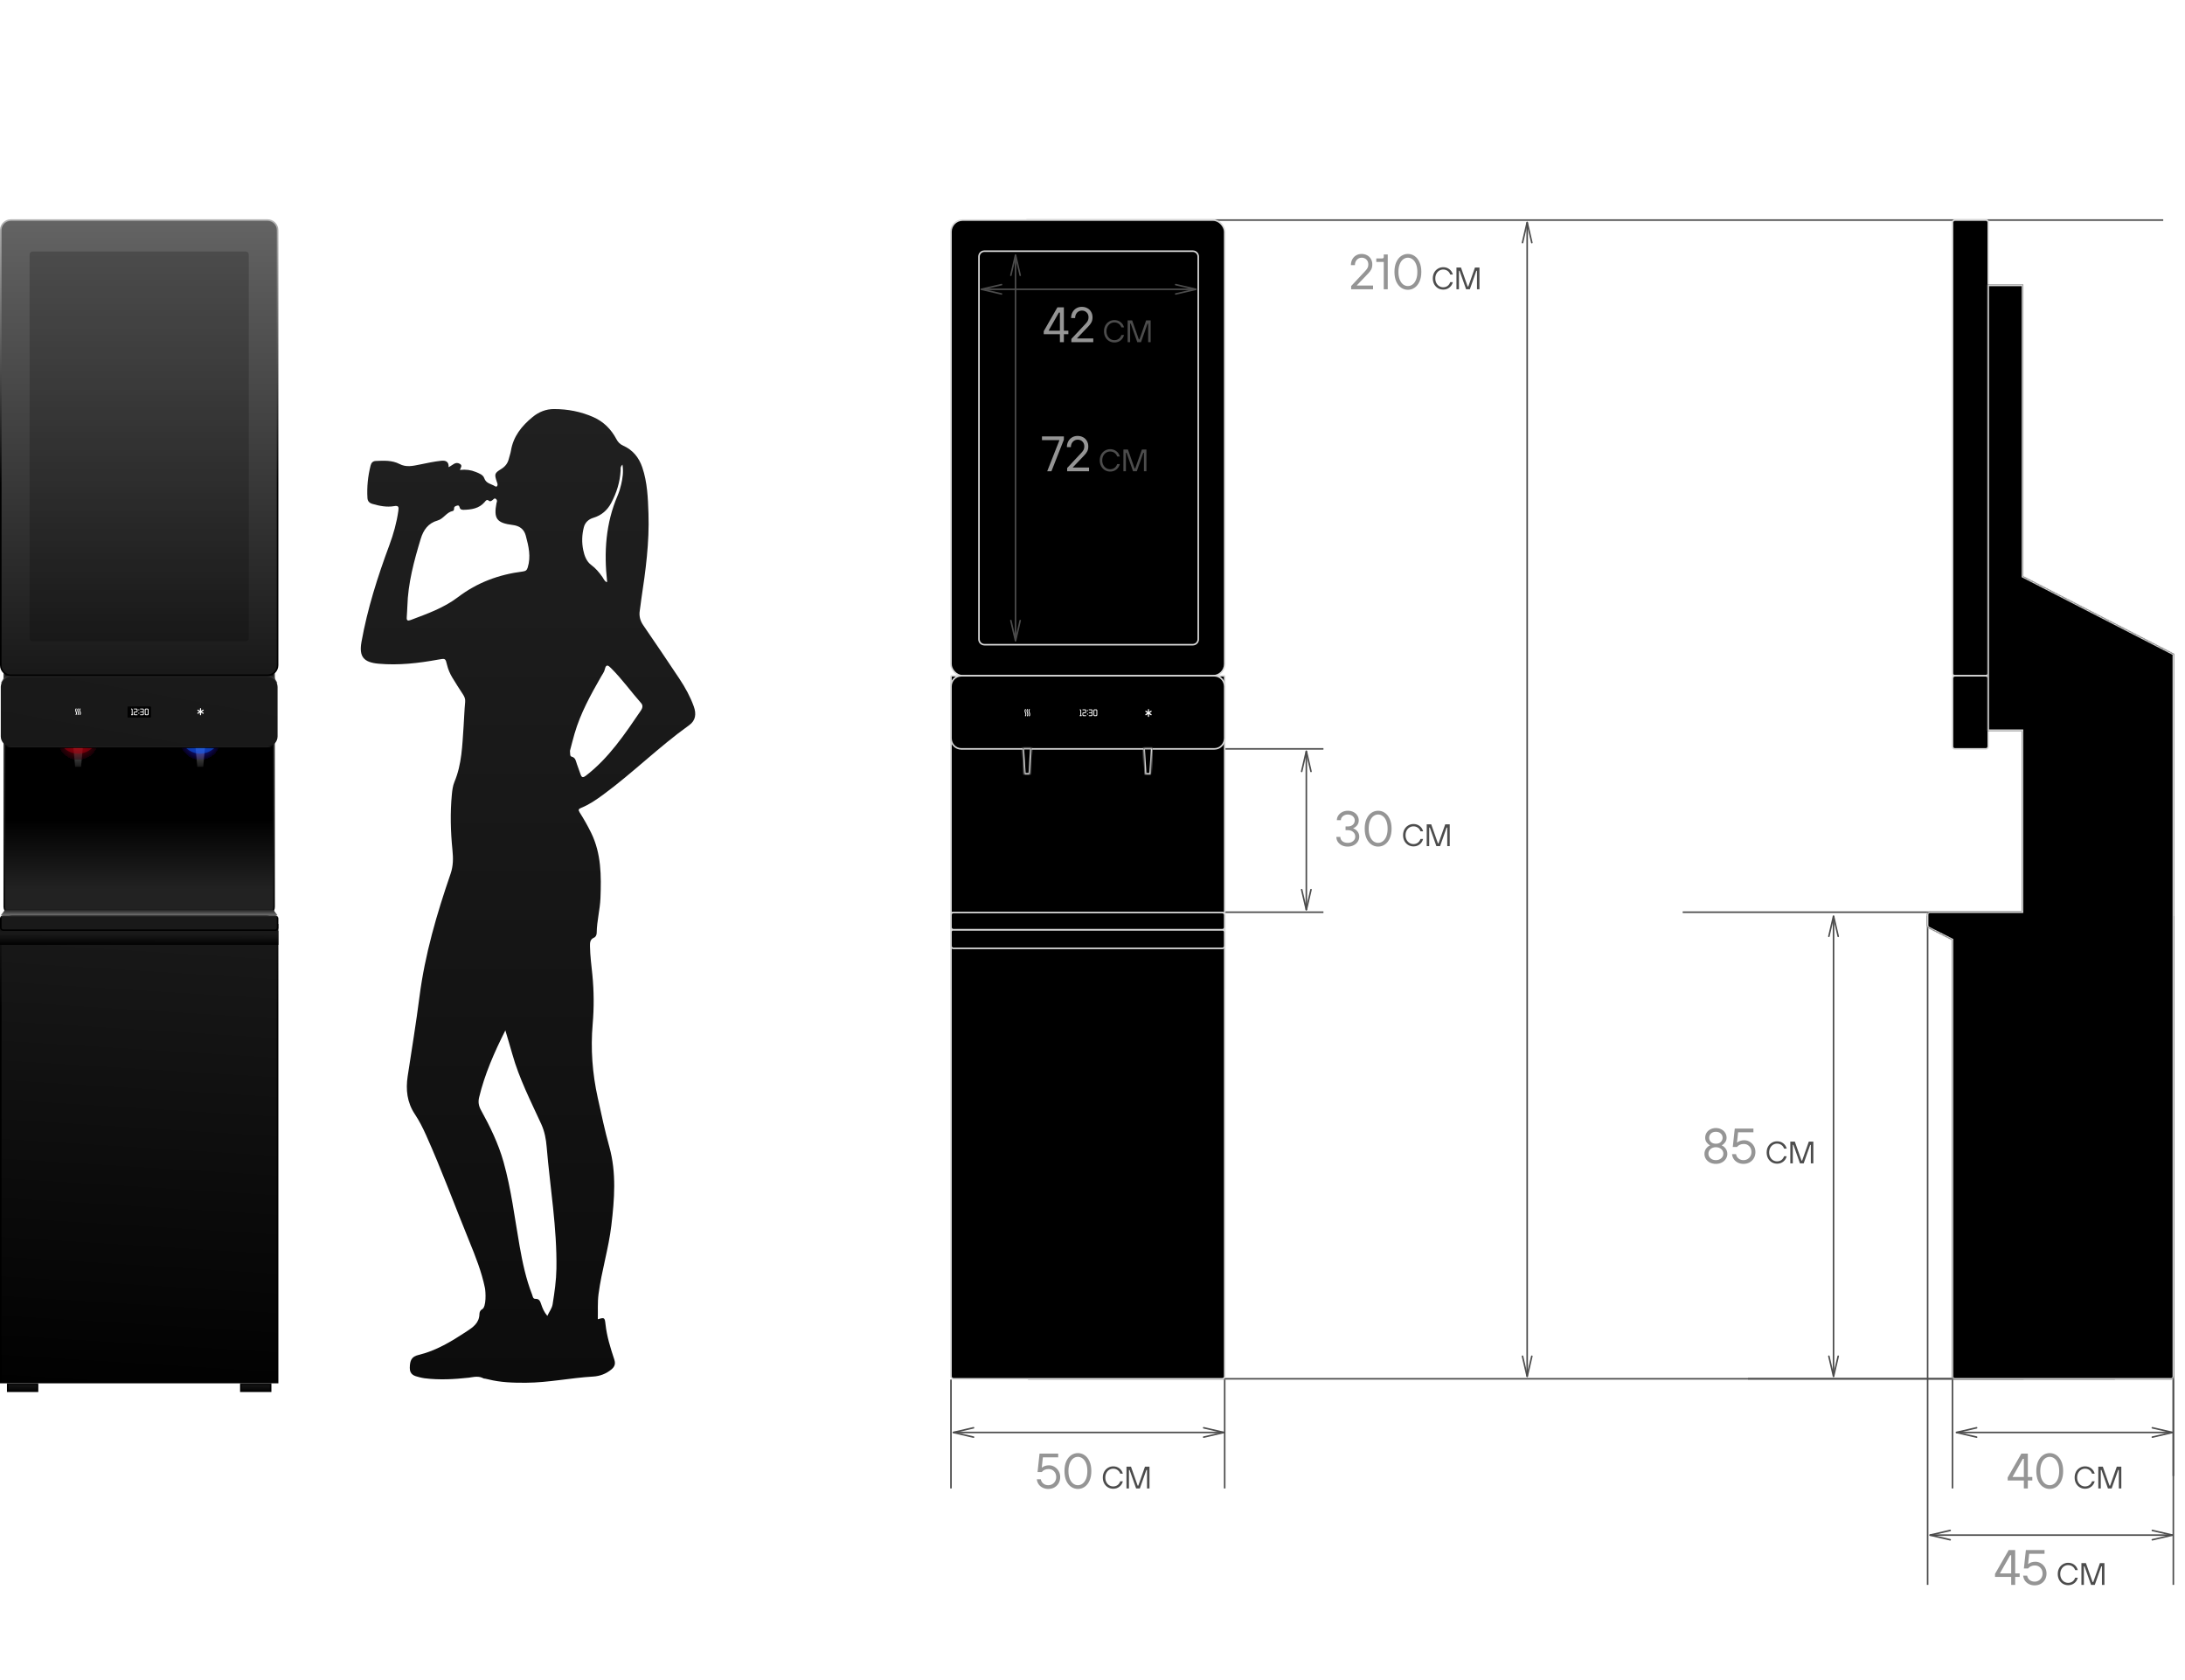 <svg width="1405" height="1080" viewBox="0 0 1405 1080" fill="none" xmlns="http://www.w3.org/2000/svg">
<line x1="660" y1="141.5" x2="1391" y2="141.5" stroke="#4C4C4C"/>
<line x1="661.056" y1="886.5" x2="1301.21" y2="886.5" stroke="#4C4C4C"/>
<line x1="780" y1="481.5" x2="851" y2="481.5" stroke="#4C4C4C"/>
<line x1="780" y1="586.5" x2="851" y2="586.5" stroke="#4C4C4C"/>
<path d="M837 496L840 483L843 496" stroke="#4C4C4C" stroke-linecap="round" stroke-linejoin="round"/>
<path d="M840 483L840 585" stroke="#4C4C4C"/>
<path d="M843 572L840 585L837 572" stroke="#4C4C4C" stroke-linecap="round" stroke-linejoin="round"/>
<path d="M868.819 186V183.92L877.939 174.16C878.621 173.435 879.112 172.773 879.411 172.176C879.709 171.557 879.859 170.832 879.859 170C879.859 168.72 879.453 167.685 878.643 166.896C877.853 166.085 876.819 165.68 875.539 165.68C874.749 165.68 874.024 165.883 873.363 166.288C872.701 166.693 872.179 167.259 871.795 167.984C871.411 168.709 871.219 169.541 871.219 170.48H868.659C868.659 169.115 868.947 167.888 869.523 166.8C870.12 165.691 870.941 164.827 871.987 164.208C873.032 163.589 874.216 163.28 875.539 163.28C876.861 163.28 878.045 163.568 879.091 164.144C880.136 164.699 880.947 165.488 881.523 166.512C882.12 167.515 882.419 168.677 882.419 170C882.419 171.259 882.195 172.325 881.747 173.2C881.299 174.075 880.616 174.981 879.699 175.92L872.499 183.44V183.6H882.899V186H868.819ZM889.784 186V168.4H884.984V166.16H888.824C889.464 166.16 889.784 165.84 889.784 165.2V163.6H892.344V186H889.784ZM905.302 186.32C903.724 186.32 902.273 185.872 900.95 184.976C899.649 184.08 898.604 182.768 897.814 181.04C897.046 179.291 896.662 177.211 896.662 174.8C896.662 172.389 897.046 170.32 897.814 168.592C898.604 166.843 899.649 165.52 900.95 164.624C902.273 163.728 903.724 163.28 905.302 163.28C906.881 163.28 908.321 163.728 909.622 164.624C910.945 165.52 911.99 166.843 912.758 168.592C913.548 170.32 913.942 172.389 913.942 174.8C913.942 177.211 913.548 179.291 912.758 181.04C911.99 182.768 910.945 184.08 909.622 184.976C908.321 185.872 906.881 186.32 905.302 186.32ZM905.302 183.92C906.39 183.92 907.393 183.579 908.31 182.896C909.249 182.192 909.996 181.157 910.55 179.792C911.105 178.405 911.382 176.741 911.382 174.8C911.382 172.859 911.105 171.205 910.55 169.84C909.996 168.453 909.249 167.419 908.31 166.736C907.393 166.032 906.39 165.68 905.302 165.68C904.214 165.68 903.201 166.032 902.262 166.736C901.345 167.419 900.609 168.453 900.054 169.84C899.5 171.205 899.222 172.859 899.222 174.8C899.222 176.741 899.5 178.405 900.054 179.792C900.609 181.157 901.345 182.192 902.262 182.896C903.201 183.579 904.214 183.92 905.302 183.92Z" fill="#959595"/>
<path d="M928.024 186.2C926.798 186.2 925.671 185.9 924.644 185.3C923.618 184.687 922.804 183.833 922.204 182.74C921.618 181.647 921.324 180.4 921.324 179C921.324 177.6 921.618 176.353 922.204 175.26C922.804 174.167 923.618 173.32 924.644 172.72C925.671 172.107 926.798 171.8 928.024 171.8C929.531 171.8 930.838 172.22 931.944 173.06C933.064 173.9 933.824 175.047 934.224 176.5H932.524C932.178 175.5 931.604 174.72 930.804 174.16C930.004 173.587 929.078 173.3 928.024 173.3C927.091 173.3 926.231 173.54 925.444 174.02C924.671 174.5 924.058 175.173 923.604 176.04C923.151 176.907 922.924 177.893 922.924 179C922.924 180.107 923.151 181.093 923.604 181.96C924.058 182.827 924.671 183.5 925.444 183.98C926.231 184.46 927.091 184.7 928.024 184.7C929.078 184.7 930.004 184.413 930.804 183.84C931.604 183.253 932.178 182.44 932.524 181.4H934.224C933.824 182.893 933.064 184.067 931.944 184.92C930.838 185.773 929.531 186.2 928.024 186.2ZM938.134 186H936.534V172H939.434L943.734 184.2H944.134L948.434 172H951.334V186H949.734V174.1H949.334L945.134 186H942.734L938.534 174.1H938.134V186Z" fill="#4C4C4C"/>
<path d="M866.664 544.32C865.213 544.32 863.922 544.043 862.792 543.488C861.682 542.912 860.818 542.155 860.2 541.216C859.602 540.256 859.304 539.211 859.304 538.08H861.864C861.864 539.168 862.29 540.085 863.144 540.832C864.018 541.557 865.192 541.92 866.664 541.92C868.072 541.92 869.224 541.536 870.12 540.768C871.016 540 871.464 539.051 871.464 537.92C871.464 536.704 871.016 535.712 870.12 534.944C869.245 534.155 868.093 533.76 866.664 533.76H865.224V531.36H866.664C868.05 531.36 869.138 530.987 869.928 530.24C870.738 529.493 871.144 528.555 871.144 527.424C871.144 526.763 870.952 526.144 870.568 525.568C870.205 524.992 869.682 524.533 869 524.192C868.317 523.851 867.538 523.68 866.664 523.68C865.832 523.68 865.074 523.851 864.392 524.192C863.709 524.533 863.165 524.992 862.76 525.568C862.376 526.123 862.184 526.72 862.184 527.36H859.624C859.624 526.293 859.922 525.301 860.52 524.384C861.117 523.445 861.949 522.699 863.016 522.144C864.104 521.568 865.32 521.28 866.664 521.28C868.029 521.28 869.245 521.557 870.312 522.112C871.378 522.645 872.21 523.392 872.808 524.352C873.405 525.291 873.704 526.336 873.704 527.488C873.704 528.725 873.341 529.792 872.616 530.688C871.89 531.563 871.08 532.16 870.184 532.48V532.64C871.165 532.96 872.05 533.589 872.84 534.528C873.629 535.467 874.024 536.597 874.024 537.92C874.024 539.093 873.704 540.171 873.064 541.152C872.445 542.112 871.57 542.88 870.44 543.456C869.33 544.032 868.072 544.32 866.664 544.32ZM886.177 544.32C884.599 544.32 883.148 543.872 881.825 542.976C880.524 542.08 879.479 540.768 878.689 539.04C877.921 537.291 877.537 535.211 877.537 532.8C877.537 530.389 877.921 528.32 878.689 526.592C879.479 524.843 880.524 523.52 881.825 522.624C883.148 521.728 884.599 521.28 886.177 521.28C887.756 521.28 889.196 521.728 890.497 522.624C891.82 523.52 892.865 524.843 893.633 526.592C894.423 528.32 894.817 530.389 894.817 532.8C894.817 535.211 894.423 537.291 893.633 539.04C892.865 540.768 891.82 542.08 890.497 542.976C889.196 543.872 887.756 544.32 886.177 544.32ZM886.177 541.92C887.265 541.92 888.268 541.579 889.185 540.896C890.124 540.192 890.871 539.157 891.425 537.792C891.98 536.405 892.257 534.741 892.257 532.8C892.257 530.859 891.98 529.205 891.425 527.84C890.871 526.453 890.124 525.419 889.185 524.736C888.268 524.032 887.265 523.68 886.177 523.68C885.089 523.68 884.076 524.032 883.137 524.736C882.22 525.419 881.484 526.453 880.929 527.84C880.375 529.205 880.097 530.859 880.097 532.8C880.097 534.741 880.375 536.405 880.929 537.792C881.484 539.157 882.22 540.192 883.137 540.896C884.076 541.579 885.089 541.92 886.177 541.92Z" fill="#959595"/>
<path d="M908.899 544.2C907.673 544.2 906.546 543.9 905.519 543.3C904.493 542.687 903.679 541.833 903.079 540.74C902.493 539.647 902.199 538.4 902.199 537C902.199 535.6 902.493 534.353 903.079 533.26C903.679 532.167 904.493 531.32 905.519 530.72C906.546 530.107 907.673 529.8 908.899 529.8C910.406 529.8 911.713 530.22 912.819 531.06C913.939 531.9 914.699 533.047 915.099 534.5H913.399C913.053 533.5 912.479 532.72 911.679 532.16C910.879 531.587 909.953 531.3 908.899 531.3C907.966 531.3 907.106 531.54 906.319 532.02C905.546 532.5 904.933 533.173 904.479 534.04C904.026 534.907 903.799 535.893 903.799 537C903.799 538.107 904.026 539.093 904.479 539.96C904.933 540.827 905.546 541.5 906.319 541.98C907.106 542.46 907.966 542.7 908.899 542.7C909.953 542.7 910.879 542.413 911.679 541.84C912.479 541.253 913.053 540.44 913.399 539.4H915.099C914.699 540.893 913.939 542.067 912.819 542.92C911.713 543.773 910.406 544.2 908.899 544.2ZM919.009 544H917.409V530H920.309L924.609 542.2H925.009L929.309 530H932.209V544H930.609V532.1H930.209L926.009 544H923.609L919.409 532.1H919.009V544Z" fill="#4C4C4C"/>
<line x1="1082" y1="586.5" x2="1318" y2="586.5" stroke="#4C4C4C"/>
<line x1="1124" y1="886.5" x2="1360" y2="886.5" stroke="#4C4C4C"/>
<path d="M1103.35 748.32C1101.9 748.32 1100.61 748.032 1099.47 747.456C1098.37 746.859 1097.5 746.069 1096.88 745.088C1096.29 744.107 1095.99 743.051 1095.99 741.92C1095.99 740.597 1096.35 739.456 1097.07 738.496C1097.8 737.515 1098.61 736.843 1099.51 736.48V736.32C1098.74 735.957 1098.03 735.349 1097.39 734.496C1096.78 733.643 1096.47 732.651 1096.47 731.52C1096.47 730.368 1096.75 729.312 1097.33 728.352C1097.93 727.392 1098.75 726.645 1099.79 726.112C1100.86 725.557 1102.05 725.28 1103.35 725.28C1104.65 725.28 1105.82 725.557 1106.87 726.112C1107.93 726.645 1108.75 727.392 1109.33 728.352C1109.93 729.312 1110.23 730.368 1110.23 731.52C1110.23 732.651 1109.91 733.643 1109.27 734.496C1108.65 735.349 1107.95 735.957 1107.19 736.32V736.48C1108.08 736.843 1108.89 737.515 1109.62 738.496C1110.34 739.456 1110.71 740.597 1110.71 741.92C1110.71 743.029 1110.4 744.075 1109.78 745.056C1109.18 746.037 1108.32 746.827 1107.19 747.424C1106.08 748.021 1104.8 748.32 1103.35 748.32ZM1103.35 735.36C1104.67 735.36 1105.71 734.997 1106.48 734.272C1107.27 733.525 1107.67 732.608 1107.67 731.52C1107.67 730.432 1107.27 729.525 1106.48 728.8C1105.71 728.053 1104.67 727.68 1103.35 727.68C1102.02 727.68 1100.97 728.053 1100.18 728.8C1099.41 729.525 1099.03 730.432 1099.03 731.52C1099.03 732.608 1099.41 733.525 1100.18 734.272C1100.97 734.997 1102.02 735.36 1103.35 735.36ZM1103.35 745.92C1104.71 745.92 1105.85 745.525 1106.77 744.736C1107.69 743.947 1108.15 742.955 1108.15 741.76C1108.15 740.565 1107.69 739.573 1106.77 738.784C1105.85 737.995 1104.71 737.6 1103.35 737.6C1101.98 737.6 1100.84 737.995 1099.92 738.784C1099.01 739.573 1098.55 740.565 1098.55 741.76C1098.55 742.955 1099.01 743.947 1099.92 744.736C1100.84 745.525 1101.98 745.92 1103.35 745.92ZM1121.09 748.32C1119.86 748.32 1118.7 748.075 1117.64 747.584C1116.57 747.093 1115.68 746.379 1114.98 745.44C1114.3 744.501 1113.88 743.381 1113.73 742.08H1116.29C1116.53 743.275 1117.08 744.213 1117.96 744.896C1118.83 745.579 1119.88 745.92 1121.09 745.92C1122.03 745.92 1122.9 745.696 1123.68 745.248C1124.47 744.779 1125.09 744.149 1125.54 743.36C1125.99 742.571 1126.21 741.685 1126.21 740.704C1126.21 739.168 1125.74 737.92 1124.8 736.96C1123.89 736 1122.7 735.52 1121.25 735.52C1120.36 735.52 1119.52 735.691 1118.76 736.032C1118.01 736.352 1117.4 736.821 1116.93 737.44H1114.21L1115.49 725.6H1127.49V728H1117.64L1116.93 734.56H1117.09C1117.65 734.091 1118.31 733.739 1119.08 733.504C1119.84 733.248 1120.68 733.12 1121.57 733.12C1122.85 733.12 1124.04 733.451 1125.12 734.112C1126.23 734.773 1127.12 735.68 1127.78 736.832C1128.44 737.984 1128.77 739.275 1128.77 740.704C1128.77 742.155 1128.44 743.467 1127.78 744.64C1127.12 745.792 1126.2 746.699 1125.03 747.36C1123.88 748 1122.56 748.32 1121.09 748.32Z" fill="#959595"/>
<path d="M1142.7 748.2C1141.47 748.2 1140.34 747.9 1139.32 747.3C1138.29 746.687 1137.48 745.833 1136.88 744.74C1136.29 743.647 1136 742.4 1136 741C1136 739.6 1136.29 738.353 1136.88 737.26C1137.48 736.167 1138.29 735.32 1139.32 734.72C1140.34 734.107 1141.47 733.8 1142.7 733.8C1144.2 733.8 1145.51 734.22 1146.62 735.06C1147.74 735.9 1148.5 737.047 1148.9 738.5H1147.2C1146.85 737.5 1146.28 736.72 1145.48 736.16C1144.68 735.587 1143.75 735.3 1142.7 735.3C1141.76 735.3 1140.9 735.54 1140.12 736.02C1139.34 736.5 1138.73 737.173 1138.28 738.04C1137.82 738.907 1137.6 739.893 1137.6 741C1137.6 742.107 1137.82 743.093 1138.28 743.96C1138.73 744.827 1139.34 745.5 1140.12 745.98C1140.9 746.46 1141.76 746.7 1142.7 746.7C1143.75 746.7 1144.68 746.413 1145.48 745.84C1146.28 745.253 1146.85 744.44 1147.2 743.4H1148.9C1148.5 744.893 1147.74 746.067 1146.62 746.92C1145.51 747.773 1144.2 748.2 1142.7 748.2ZM1152.81 748H1151.21V734H1154.11L1158.41 746.2H1158.81L1163.11 734H1166.01V748H1164.41V736.1H1164.01L1159.81 748H1157.41L1153.21 736.1H1152.81V748Z" fill="#4C4C4C"/>
<path d="M674.046 957.32C672.809 957.32 671.657 957.075 670.59 956.584C669.523 956.093 668.638 955.379 667.934 954.44C667.251 953.501 666.835 952.381 666.686 951.08H669.246C669.481 952.275 670.035 953.213 670.91 953.896C671.785 954.579 672.83 954.92 674.046 954.92C674.985 954.92 675.849 954.696 676.638 954.248C677.427 953.779 678.046 953.149 678.494 952.36C678.942 951.571 679.166 950.685 679.166 949.704C679.166 948.168 678.697 946.92 677.758 945.96C676.841 945 675.657 944.52 674.206 944.52C673.31 944.52 672.478 944.691 671.71 945.032C670.963 945.352 670.355 945.821 669.886 946.44H667.166L668.446 934.6H680.446V937H670.59L669.886 943.56H670.046C670.601 943.091 671.262 942.739 672.03 942.504C672.798 942.248 673.63 942.12 674.526 942.12C675.806 942.12 676.99 942.451 678.078 943.112C679.187 943.773 680.073 944.68 680.734 945.832C681.395 946.984 681.726 948.275 681.726 949.704C681.726 951.155 681.395 952.467 680.734 953.64C680.073 954.792 679.155 955.699 677.982 956.36C676.83 957 675.518 957.32 674.046 957.32ZM693.115 957.32C691.536 957.32 690.086 956.872 688.763 955.976C687.462 955.08 686.416 953.768 685.627 952.04C684.859 950.291 684.475 948.211 684.475 945.8C684.475 943.389 684.859 941.32 685.627 939.592C686.416 937.843 687.462 936.52 688.763 935.624C690.086 934.728 691.536 934.28 693.115 934.28C694.694 934.28 696.134 934.728 697.435 935.624C698.758 936.52 699.803 937.843 700.571 939.592C701.36 941.32 701.755 943.389 701.755 945.8C701.755 948.211 701.36 950.291 700.571 952.04C699.803 953.768 698.758 955.08 697.435 955.976C696.134 956.872 694.694 957.32 693.115 957.32ZM693.115 954.92C694.203 954.92 695.206 954.579 696.123 953.896C697.062 953.192 697.808 952.157 698.363 950.792C698.918 949.405 699.195 947.741 699.195 945.8C699.195 943.859 698.918 942.205 698.363 940.84C697.808 939.453 697.062 938.419 696.123 937.736C695.206 937.032 694.203 936.68 693.115 936.68C692.027 936.68 691.014 937.032 690.075 937.736C689.158 938.419 688.422 939.453 687.867 940.84C687.312 942.205 687.035 943.859 687.035 945.8C687.035 947.741 687.312 949.405 687.867 950.792C688.422 952.157 689.158 953.192 690.075 953.896C691.014 954.579 692.027 954.92 693.115 954.92Z" fill="#959595"/>
<path d="M715.837 957.2C714.61 957.2 713.483 956.9 712.457 956.3C711.43 955.687 710.617 954.833 710.017 953.74C709.43 952.647 709.137 951.4 709.137 950C709.137 948.6 709.43 947.353 710.017 946.26C710.617 945.167 711.43 944.32 712.457 943.72C713.483 943.107 714.61 942.8 715.837 942.8C717.343 942.8 718.65 943.22 719.757 944.06C720.877 944.9 721.637 946.047 722.037 947.5H720.337C719.99 946.5 719.417 945.72 718.617 945.16C717.817 944.587 716.89 944.3 715.837 944.3C714.903 944.3 714.043 944.54 713.257 945.02C712.483 945.5 711.87 946.173 711.417 947.04C710.963 947.907 710.737 948.893 710.737 950C710.737 951.107 710.963 952.093 711.417 952.96C711.87 953.827 712.483 954.5 713.257 954.98C714.043 955.46 714.903 955.7 715.837 955.7C716.89 955.7 717.817 955.413 718.617 954.84C719.417 954.253 719.99 953.44 720.337 952.4H722.037C721.637 953.893 720.877 955.067 719.757 955.92C718.65 956.773 717.343 957.2 715.837 957.2ZM725.946 957H724.346V943H727.246L731.546 955.2H731.946L736.246 943H739.146V957H737.546V945.1H737.146L732.946 957H730.546L726.346 945.1H725.946V957Z" fill="#4C4C4C"/>
<path d="M1303.94 957H1301.38V951.88H1290.98V949.96L1299.78 934.6H1303.94V949.64H1306.82V951.88H1303.94V957ZM1294.18 949.48V949.64H1301.38V937.96H1300.74L1294.18 949.48ZM1318.02 957.32C1316.44 957.32 1314.99 956.872 1313.67 955.976C1312.37 955.08 1311.32 953.768 1310.53 952.04C1309.77 950.291 1309.38 948.211 1309.38 945.8C1309.38 943.389 1309.77 941.32 1310.53 939.592C1311.32 937.843 1312.37 936.52 1313.67 935.624C1314.99 934.728 1316.44 934.28 1318.02 934.28C1319.6 934.28 1321.04 934.728 1322.34 935.624C1323.66 936.52 1324.71 937.843 1325.48 939.592C1326.27 941.32 1326.66 943.389 1326.66 945.8C1326.66 948.211 1326.27 950.291 1325.48 952.04C1324.71 953.768 1323.66 955.08 1322.34 955.976C1321.04 956.872 1319.6 957.32 1318.02 957.32ZM1318.02 954.92C1319.11 954.92 1320.11 954.579 1321.03 953.896C1321.97 953.192 1322.71 952.157 1323.27 950.792C1323.82 949.405 1324.1 947.741 1324.1 945.8C1324.1 943.859 1323.82 942.205 1323.27 940.84C1322.71 939.453 1321.97 938.419 1321.03 937.736C1320.11 937.032 1319.11 936.68 1318.02 936.68C1316.93 936.68 1315.92 937.032 1314.98 937.736C1314.06 938.419 1313.33 939.453 1312.77 940.84C1312.22 942.205 1311.94 943.859 1311.94 945.8C1311.94 947.741 1312.22 949.405 1312.77 950.792C1313.33 952.157 1314.06 953.192 1314.98 953.896C1315.92 954.579 1316.93 954.92 1318.02 954.92Z" fill="#959595"/>
<path d="M1340.74 957.2C1339.52 957.2 1338.39 956.9 1337.36 956.3C1336.34 955.687 1335.52 954.833 1334.92 953.74C1334.34 952.647 1334.04 951.4 1334.04 950C1334.04 948.6 1334.34 947.353 1334.92 946.26C1335.52 945.167 1336.34 944.32 1337.36 943.72C1338.39 943.107 1339.52 942.8 1340.74 942.8C1342.25 942.8 1343.56 943.22 1344.66 944.06C1345.78 944.9 1346.54 946.047 1346.94 947.5H1345.24C1344.9 946.5 1344.32 945.72 1343.52 945.16C1342.72 944.587 1341.8 944.3 1340.74 944.3C1339.81 944.3 1338.95 944.54 1338.16 945.02C1337.39 945.5 1336.78 946.173 1336.32 947.04C1335.87 947.907 1335.64 948.893 1335.64 950C1335.64 951.107 1335.87 952.093 1336.32 952.96C1336.78 953.827 1337.39 954.5 1338.16 954.98C1338.95 955.46 1339.81 955.7 1340.74 955.7C1341.8 955.7 1342.72 955.413 1343.52 954.84C1344.32 954.253 1344.9 953.44 1345.24 952.4H1346.94C1346.54 953.893 1345.78 955.067 1344.66 955.92C1343.56 956.773 1342.25 957.2 1340.74 957.2ZM1350.85 957H1349.25V943H1352.15L1356.45 955.2H1356.85L1361.15 943H1364.05V957H1362.45V945.1H1362.05L1357.85 957H1355.45L1351.25 945.1H1350.85V957Z" fill="#4C4C4C"/>
<path d="M1295.8 1019H1293.24V1013.88H1282.84V1011.96L1291.64 996.6H1295.8V1011.64H1298.68V1013.88H1295.8V1019ZM1286.04 1011.48V1011.64H1293.24V999.96H1292.6L1286.04 1011.48ZM1308.28 1019.32C1307.04 1019.32 1305.89 1019.07 1304.82 1018.58C1303.76 1018.09 1302.87 1017.38 1302.17 1016.44C1301.49 1015.5 1301.07 1014.38 1300.92 1013.08H1303.48C1303.72 1014.27 1304.27 1015.21 1305.14 1015.9C1306.02 1016.58 1307.06 1016.92 1308.28 1016.92C1309.22 1016.92 1310.08 1016.7 1310.87 1016.25C1311.66 1015.78 1312.28 1015.15 1312.73 1014.36C1313.18 1013.57 1313.4 1012.69 1313.4 1011.7C1313.4 1010.17 1312.93 1008.92 1311.99 1007.96C1311.08 1007 1309.89 1006.52 1308.44 1006.52C1307.54 1006.52 1306.71 1006.69 1305.94 1007.03C1305.2 1007.35 1304.59 1007.82 1304.12 1008.44H1301.4L1302.68 996.6H1314.68V999H1304.82L1304.12 1005.56H1304.28C1304.84 1005.09 1305.5 1004.74 1306.26 1004.5C1307.03 1004.25 1307.86 1004.12 1308.76 1004.12C1310.04 1004.12 1311.22 1004.45 1312.31 1005.11C1313.42 1005.77 1314.31 1006.68 1314.97 1007.83C1315.63 1008.98 1315.96 1010.27 1315.96 1011.7C1315.96 1013.15 1315.63 1014.47 1314.97 1015.64C1314.31 1016.79 1313.39 1017.7 1312.22 1018.36C1311.06 1019 1309.75 1019.32 1308.28 1019.32Z" fill="#959595"/>
<path d="M1329.88 1019.2C1328.66 1019.2 1327.53 1018.9 1326.5 1018.3C1325.48 1017.69 1324.66 1016.83 1324.06 1015.74C1323.48 1014.65 1323.18 1013.4 1323.18 1012C1323.18 1010.6 1323.48 1009.35 1324.06 1008.26C1324.66 1007.17 1325.48 1006.32 1326.5 1005.72C1327.53 1005.11 1328.66 1004.8 1329.88 1004.8C1331.39 1004.8 1332.7 1005.22 1333.8 1006.06C1334.92 1006.9 1335.68 1008.05 1336.08 1009.5H1334.38C1334.04 1008.5 1333.46 1007.72 1332.66 1007.16C1331.86 1006.59 1330.94 1006.3 1329.88 1006.3C1328.95 1006.3 1328.09 1006.54 1327.3 1007.02C1326.53 1007.5 1325.92 1008.17 1325.46 1009.04C1325.01 1009.91 1324.78 1010.89 1324.78 1012C1324.78 1013.11 1325.01 1014.09 1325.46 1014.96C1325.92 1015.83 1326.53 1016.5 1327.3 1016.98C1328.09 1017.46 1328.95 1017.7 1329.88 1017.7C1330.94 1017.7 1331.86 1017.41 1332.66 1016.84C1333.46 1016.25 1334.04 1015.44 1334.38 1014.4H1336.08C1335.68 1015.89 1334.92 1017.07 1333.8 1017.92C1332.7 1018.77 1331.39 1019.2 1329.88 1019.2ZM1339.99 1019H1338.39V1005H1341.29L1345.59 1017.2H1345.99L1350.29 1005H1353.19V1019H1351.59V1007.1H1351.19L1346.99 1019H1344.59L1340.39 1007.1H1339.99V1019Z" fill="#4C4C4C"/>
<line x1="1397.5" y1="885" x2="1397.5" y2="949" stroke="#4C4C4C"/>
<line x1="787.5" y1="887" x2="787.5" y2="957" stroke="#4C4C4C"/>
<line x1="1255.5" y1="885" x2="1255.5" y2="957" stroke="#4C4C4C"/>
<line x1="1397.5" y1="589" x2="1397.5" y2="1019" stroke="#4C4C4C"/>
<line x1="611.5" y1="887" x2="611.5" y2="957" stroke="#4C4C4C"/>
<line x1="1239.5" y1="589" x2="1239.5" y2="1019" stroke="#4C4C4C"/>
<rect x="611.5" y="434.5" width="176" height="202" rx="0.5" fill="black" stroke="#D9D9D9"/>
<rect x="611.5" y="586.693" width="176" height="299.806" rx="1.5" fill="black" stroke="#D9D9D9"/>
<rect x="611.5" y="597.723" width="176" height="12.035" rx="1.5" fill="black" stroke="#D9D9D9"/>
<rect x="611.5" y="586.693" width="176" height="11.065" rx="1.5" fill="black" stroke="#D9D9D9"/>
<rect x="611.5" y="141.5" width="176" height="293" rx="7.5" fill="black" stroke="#D9D9D9"/>
<path d="M633 161.5H767C768.933 161.5 770.5 163.067 770.5 165V411C770.5 412.933 768.933 414.5 767 414.5H633C631.067 414.5 629.5 412.933 629.5 411V165C629.5 163.067 631.067 161.5 633 161.5Z" fill="black" stroke="#D9D9D9"/>
<path d="M618.08 434.5H780.92C784.534 434.5 787.5 437.562 787.5 441.385V474.615C787.5 478.438 784.534 481.5 780.92 481.5H618.08C614.466 481.5 611.5 478.438 611.5 474.615V441.385C611.5 437.562 614.466 434.5 618.08 434.5Z" fill="black" stroke="#D9D9D9"/>
<mask id="path-29-inside-1_3669_14834" fill="white">
<path d="M662.312 497.957H658.558L657.485 480.855H663.385L662.312 497.957ZM739.995 497.957H736.241L735.169 480.855H741.068L739.995 497.957Z"/>
</mask>
<path d="M662.312 497.957H658.558L657.485 480.855H663.385L662.312 497.957ZM739.995 497.957H736.241L735.169 480.855H741.068L739.995 497.957Z" fill="black"/>
<path d="M662.312 497.957V498.957H663.251L663.31 498.02L662.312 497.957ZM658.558 497.957L657.56 498.02L657.618 498.957H658.558V497.957ZM657.485 480.855V479.855H656.421L656.487 480.918L657.485 480.855ZM663.385 480.855L664.383 480.918L664.449 479.855H663.385V480.855ZM739.995 497.957V498.957H740.934L740.993 498.02L739.995 497.957ZM736.241 497.957L735.243 498.02L735.302 498.957H736.241V497.957ZM735.169 480.855V479.855H734.104L734.171 480.918L735.169 480.855ZM741.068 480.855L742.066 480.918L742.133 479.855H741.068V480.855ZM662.312 497.957V496.957H658.558V497.957V498.957H662.312V497.957ZM658.558 497.957L659.556 497.894L658.483 480.793L657.485 480.855L656.487 480.918L657.56 498.02L658.558 497.957ZM657.485 480.855V481.855H663.385V480.855V479.855H657.485V480.855ZM663.385 480.855L662.387 480.793L661.313 497.894L662.312 497.957L663.31 498.02L664.383 480.918L663.385 480.855ZM739.995 497.957V496.957H736.241V497.957V498.957H739.995V497.957ZM736.241 497.957L737.239 497.894L736.167 480.793L735.169 480.855L734.171 480.918L735.243 498.02L736.241 497.957ZM735.169 480.855V481.855H741.068V480.855V479.855H735.169V480.855ZM741.068 480.855L740.07 480.793L738.997 497.894L739.995 497.957L740.993 498.02L742.066 480.918L741.068 480.855Z" fill="#D9D9D9" mask="url(#path-29-inside-1_3669_14834)"/>
<g filter="url(#filter0_d_3669_14834)">
<path d="M660.829 457.921C660.655 457.544 660.604 457.043 660.703 456.698C660.737 456.578 660.802 456.493 660.865 456.436C661.107 456.208 660.794 455.666 660.521 455.902C660.372 456.033 660.219 456.229 660.142 456.496C659.993 457.008 660.057 457.685 660.304 458.22L660.435 458.506C660.61 458.885 660.664 459.388 660.565 459.73C660.53 459.85 660.464 459.935 660.402 459.992C660.16 460.216 660.461 460.771 660.745 460.525C660.895 460.393 661.047 460.198 661.125 459.931C661.272 459.421 661.207 458.743 660.957 458.205L660.825 457.919L660.829 457.921Z" fill="white"/>
<path d="M659.58 457.921C659.406 457.544 659.355 457.043 659.454 456.698C659.488 456.578 659.553 456.493 659.616 456.436C659.858 456.208 659.545 455.666 659.272 455.902C659.123 456.033 658.97 456.229 658.893 456.496C658.744 457.008 658.808 457.685 659.055 458.22L659.187 458.506C659.362 458.885 659.416 459.388 659.317 459.73C659.282 459.85 659.216 459.935 659.154 459.992C658.912 460.216 659.213 460.771 659.497 460.525C659.647 460.393 659.799 460.198 659.877 459.931C660.024 459.421 659.959 458.743 659.71 458.205L659.577 457.919L659.58 457.921Z" fill="white"/>
<path d="M662.212 458.206L662.079 457.921C661.906 457.544 661.854 457.043 661.953 456.698C661.988 456.578 662.053 456.493 662.115 456.436C662.358 456.208 662.045 455.666 661.772 455.902C661.622 456.033 661.47 456.229 661.392 456.496C661.244 457.008 661.307 457.685 661.555 458.22L661.687 458.506C661.862 458.885 661.916 459.388 661.817 459.73C661.782 459.85 661.716 459.935 661.653 459.992C661.411 460.216 661.713 460.771 661.997 460.525C662.147 460.393 662.299 460.198 662.376 459.931C662.524 459.421 662.459 458.743 662.209 458.205L662.212 458.206Z" fill="white"/>
</g>
<g filter="url(#filter1_d_3669_14834)">
<path d="M740.367 459.158L739.21 458.413L740.367 457.667C740.534 457.56 740.59 457.321 740.494 457.135L740.487 457.121C740.39 456.934 740.177 456.871 740.009 456.978L738.853 457.724V456.233C738.853 456.018 738.697 455.844 738.505 455.844H738.491C738.299 455.844 738.142 456.018 738.142 456.233V457.724L736.986 456.978C736.819 456.871 736.605 456.935 736.509 457.121L736.501 457.135C736.405 457.321 736.463 457.56 736.629 457.667L737.785 458.413L736.629 459.158C736.462 459.266 736.405 459.504 736.501 459.691L736.509 459.705C736.605 459.892 736.819 459.954 736.986 459.847L738.142 459.101V460.593C738.142 460.807 738.299 460.982 738.491 460.982H738.505C738.697 460.982 738.853 460.807 738.853 460.593V459.101L740.009 459.847C740.177 459.954 740.39 459.89 740.487 459.705L740.494 459.691C740.59 459.504 740.533 459.266 740.367 459.158Z" fill="white"/>
</g>
<rect x="692.5" y="455.342" width="14" height="6.019" stroke="black"/>
<path d="M713.74 454.842H686.26C685.564 454.842 685 455.127 685 455.478V461.225C685 461.576 685.564 461.861 686.26 461.861H713.74C714.436 461.861 715 461.576 715 461.225V455.478C715 455.127 714.436 454.842 713.74 454.842Z" fill="black"/>
<path d="M703.436 456.199C703.516 456.119 703.616 456.079 703.736 456.079H704.966C705.082 456.079 705.18 456.121 705.26 456.205L705.452 456.398C705.532 456.478 705.572 456.576 705.572 456.693V459.809C705.572 459.869 705.562 459.923 705.542 459.972C705.522 460.016 705.49 460.06 705.446 460.104L705.254 460.296C705.174 460.377 705.076 460.417 704.96 460.417H703.73C703.614 460.417 703.516 460.377 703.436 460.296L703.244 460.104C703.164 460.024 703.124 459.925 703.124 459.809V456.687C703.124 456.57 703.164 456.472 703.244 456.392L703.436 456.199ZM704.786 459.875C704.946 459.875 705.026 459.795 705.026 459.635V456.867C705.026 456.707 704.946 456.627 704.786 456.627H703.91C703.75 456.627 703.67 456.707 703.67 456.867V459.635C703.67 459.795 703.75 459.875 703.91 459.875H704.786Z" fill="white"/>
<path d="M702.404 456.392C702.484 456.472 702.524 456.57 702.524 456.687V457.812C702.524 457.928 702.484 458.028 702.404 458.113C702.356 458.161 702.332 458.211 702.332 458.263C702.332 458.311 702.352 458.355 702.392 458.395L702.404 458.407C702.484 458.488 702.524 458.588 702.524 458.708V459.803C702.524 459.919 702.484 460.018 702.404 460.098L702.212 460.29C702.132 460.371 702.034 460.411 701.918 460.411H700.316C700.156 460.411 700.076 460.33 700.076 460.17V460.11C700.076 459.949 700.156 459.869 700.316 459.869H701.744C701.904 459.869 701.984 459.789 701.984 459.629V458.774C701.984 458.614 701.904 458.534 701.744 458.534H700.37C700.21 458.534 700.13 458.453 700.13 458.293V458.227C700.13 458.066 700.21 457.986 700.37 457.986H701.744C701.904 457.986 701.984 457.906 701.984 457.746V456.867C701.984 456.707 701.904 456.627 701.744 456.627H700.316C700.156 456.627 700.076 456.546 700.076 456.386V456.32C700.076 456.159 700.156 456.079 700.316 456.079H701.918C702.034 456.079 702.132 456.119 702.212 456.199L702.404 456.392Z" fill="white"/>
<path d="M699.598 459.261C699.598 459.422 699.518 459.502 699.358 459.502H699.232C699.072 459.502 698.992 459.422 698.992 459.261V458.991C698.992 458.83 699.072 458.75 699.232 458.75H699.358C699.518 458.75 699.598 458.83 699.598 458.991V459.261ZM699.598 457.053C699.598 457.214 699.518 457.294 699.358 457.294H699.232C699.072 457.294 698.992 457.214 698.992 457.053V456.783C698.992 456.622 699.072 456.542 699.232 456.542H699.358C699.518 456.542 699.598 456.622 699.598 456.783V457.053Z" fill="white"/>
<path d="M696.011 456.32C696.011 456.159 696.091 456.079 696.251 456.079H697.847C697.963 456.079 698.061 456.121 698.141 456.205L698.333 456.398C698.413 456.478 698.453 456.576 698.453 456.693V457.926C698.453 458.042 698.413 458.143 698.333 458.227L698.141 458.419C698.061 458.5 697.963 458.54 697.847 458.54H696.797C696.637 458.54 696.557 458.62 696.557 458.78V459.623C696.557 459.783 696.637 459.863 696.797 459.863H698.213C698.373 459.863 698.453 459.943 698.453 460.104V460.17C698.453 460.33 698.373 460.411 698.213 460.411H696.611C696.551 460.411 696.497 460.401 696.449 460.381C696.405 460.365 696.361 460.337 696.317 460.296L696.143 460.146C696.055 460.062 696.011 459.962 696.011 459.845V458.594C696.011 458.534 696.021 458.482 696.041 458.437C696.061 458.389 696.093 458.343 696.137 458.299L696.323 458.113C696.403 458.032 696.501 457.992 696.617 457.992H697.673C697.833 457.992 697.913 457.912 697.913 457.752V456.867C697.913 456.707 697.833 456.627 697.673 456.627H696.251C696.091 456.627 696.011 456.546 696.011 456.386V456.32Z" fill="white"/>
<path d="M695.239 459.623C695.239 459.699 695.255 459.759 695.287 459.803C695.319 459.843 695.363 459.863 695.419 459.863C695.475 459.863 695.517 459.885 695.545 459.93C695.577 459.97 695.593 460.028 695.593 460.104V460.17C695.593 460.331 695.513 460.411 695.353 460.411H694.489C694.329 460.411 694.249 460.331 694.249 460.17V460.104C694.249 459.944 694.323 459.863 694.471 459.863C694.619 459.863 694.693 459.783 694.693 459.623V456.861C694.693 456.701 694.619 456.621 694.471 456.621C694.323 456.621 694.249 456.54 694.249 456.38V456.314C694.249 456.153 694.329 456.073 694.489 456.073H694.633C694.749 456.073 694.847 456.113 694.927 456.194L695.119 456.386C695.199 456.466 695.239 456.565 695.239 456.681V459.623Z" fill="white"/>
<path d="M684.096 220H681.536V214.88H671.136V212.96L679.936 197.6H684.096V212.64H686.976V214.88H684.096V220ZM674.336 212.48V212.64H681.536V200.96H680.896L674.336 212.48ZM688.912 220V217.92L698.032 208.16C698.715 207.435 699.206 206.773 699.504 206.176C699.803 205.557 699.952 204.832 699.952 204C699.952 202.72 699.547 201.685 698.736 200.896C697.947 200.085 696.912 199.68 695.632 199.68C694.843 199.68 694.118 199.883 693.456 200.288C692.795 200.693 692.272 201.259 691.888 201.984C691.504 202.709 691.312 203.541 691.312 204.48H688.752C688.752 203.115 689.04 201.888 689.616 200.8C690.214 199.691 691.035 198.827 692.08 198.208C693.126 197.589 694.31 197.28 695.632 197.28C696.955 197.28 698.139 197.568 699.184 198.144C700.23 198.699 701.04 199.488 701.616 200.512C702.214 201.515 702.512 202.677 702.512 204C702.512 205.259 702.288 206.325 701.84 207.2C701.392 208.075 700.71 208.981 699.792 209.92L692.592 217.44V217.6H702.992V220H688.912Z" fill="#959595"/>
<path d="M716.587 220.2C715.36 220.2 714.233 219.9 713.207 219.3C712.18 218.687 711.367 217.833 710.767 216.74C710.18 215.647 709.887 214.4 709.887 213C709.887 211.6 710.18 210.353 710.767 209.26C711.367 208.167 712.18 207.32 713.207 206.72C714.233 206.107 715.36 205.8 716.587 205.8C718.093 205.8 719.4 206.22 720.507 207.06C721.627 207.9 722.387 209.047 722.787 210.5H721.087C720.74 209.5 720.167 208.72 719.367 208.16C718.567 207.587 717.64 207.3 716.587 207.3C715.653 207.3 714.793 207.54 714.007 208.02C713.233 208.5 712.62 209.173 712.167 210.04C711.713 210.907 711.487 211.893 711.487 213C711.487 214.107 711.713 215.093 712.167 215.96C712.62 216.827 713.233 217.5 714.007 217.98C714.793 218.46 715.653 218.7 716.587 218.7C717.64 218.7 718.567 218.413 719.367 217.84C720.167 217.253 720.74 216.44 721.087 215.4H722.787C722.387 216.893 721.627 218.067 720.507 218.92C719.4 219.773 718.093 220.2 716.587 220.2ZM726.696 220H725.096V206H727.996L732.296 218.2H732.696L736.996 206H739.896V220H738.296V208.1H737.896L733.696 220H731.296L727.096 208.1H726.696V220Z" fill="#4C4C4C"/>
<path d="M676.095 303H673.375L681.247 283H670.015V280.6H684.095V282.68L676.095 303ZM686.194 303V300.92L695.314 291.16C695.996 290.435 696.487 289.773 696.786 289.176C697.084 288.557 697.234 287.832 697.234 287C697.234 285.72 696.828 284.685 696.018 283.896C695.228 283.085 694.194 282.68 692.914 282.68C692.124 282.68 691.399 282.883 690.738 283.288C690.076 283.693 689.554 284.259 689.17 284.984C688.786 285.709 688.594 286.541 688.594 287.48H686.034C686.034 286.115 686.322 284.888 686.898 283.8C687.495 282.691 688.316 281.827 689.362 281.208C690.407 280.589 691.591 280.28 692.914 280.28C694.236 280.28 695.42 280.568 696.466 281.144C697.511 281.699 698.322 282.488 698.898 283.512C699.495 284.515 699.794 285.677 699.794 287C699.794 288.259 699.57 289.325 699.122 290.2C698.674 291.075 697.991 291.981 697.074 292.92L689.874 300.44V300.6H700.274V303H686.194Z" fill="#959595"/>
<path d="M713.868 303.2C712.641 303.2 711.515 302.9 710.488 302.3C709.461 301.687 708.648 300.833 708.048 299.74C707.461 298.647 707.168 297.4 707.168 296C707.168 294.6 707.461 293.353 708.048 292.26C708.648 291.167 709.461 290.32 710.488 289.72C711.515 289.107 712.641 288.8 713.868 288.8C715.375 288.8 716.681 289.22 717.788 290.06C718.908 290.9 719.668 292.047 720.068 293.5H718.368C718.021 292.5 717.448 291.72 716.648 291.16C715.848 290.587 714.921 290.3 713.868 290.3C712.935 290.3 712.075 290.54 711.288 291.02C710.515 291.5 709.901 292.173 709.448 293.04C708.995 293.907 708.768 294.893 708.768 296C708.768 297.107 708.995 298.093 709.448 298.96C709.901 299.827 710.515 300.5 711.288 300.98C712.075 301.46 712.935 301.7 713.868 301.7C714.921 301.7 715.848 301.413 716.648 300.84C717.448 300.253 718.021 299.44 718.368 298.4H720.068C719.668 299.893 718.908 301.067 717.788 301.92C716.681 302.773 715.375 303.2 713.868 303.2ZM723.977 303H722.377V289H725.277L729.577 301.2H729.977L734.277 289H737.177V303H735.577V291.1H735.177L730.977 303H728.577L724.377 291.1H723.977V303Z" fill="#4C4C4C"/>
<path d="M650 177L653 164L656 177" stroke="#4C4C4C" stroke-linecap="round" stroke-linejoin="round"/>
<path d="M653 164L653 412" stroke="#4C4C4C"/>
<path d="M656 399L653 412L650 399" stroke="#4C4C4C" stroke-linecap="round" stroke-linejoin="round"/>
<path d="M756 183L769 186L756 189" stroke="#4C4C4C" stroke-linecap="round" stroke-linejoin="round"/>
<path d="M769 186L631 186" stroke="#4C4C4C"/>
<path d="M644 189L631 186L644 183" stroke="#4C4C4C" stroke-linecap="round" stroke-linejoin="round"/>
<path d="M979 156L982 143L985 156" stroke="#4C4C4C" stroke-linecap="round" stroke-linejoin="round"/>
<path d="M982 143L982 885" stroke="#4C4C4C"/>
<path d="M985 872L982 885L979 872" stroke="#4C4C4C" stroke-linecap="round" stroke-linejoin="round"/>
<path d="M1176 602L1179 589L1182 602" stroke="#4C4C4C" stroke-linecap="round" stroke-linejoin="round"/>
<path d="M1179 589L1179 885" stroke="#4C4C4C"/>
<path d="M1182 872L1179 885L1176 872" stroke="#4C4C4C" stroke-linecap="round" stroke-linejoin="round"/>
<path d="M774 918L787 921L774 924" stroke="#4C4C4C" stroke-linecap="round" stroke-linejoin="round"/>
<path d="M787 921L613 921" stroke="#4C4C4C"/>
<path d="M626 924L613 921L626 918" stroke="#4C4C4C" stroke-linecap="round" stroke-linejoin="round"/>
<path d="M1384 918L1397 921L1384 924" stroke="#4C4C4C" stroke-linecap="round" stroke-linejoin="round"/>
<path d="M1397 921L1258 921" stroke="#4C4C4C"/>
<path d="M1271 924L1258 921L1271 918" stroke="#4C4C4C" stroke-linecap="round" stroke-linejoin="round"/>
<path d="M1384 984L1397 987L1384 990" stroke="#4C4C4C" stroke-linecap="round" stroke-linejoin="round"/>
<path d="M1397 987L1241 987" stroke="#4C4C4C"/>
<path d="M1254 990L1241 987L1254 984" stroke="#4C4C4C" stroke-linecap="round" stroke-linejoin="round"/>
<rect x="-0.5" y="0.5" width="23" height="293" rx="1.5" transform="matrix(-1 0 0 1 1278 141)" fill="black" stroke="#D9D9D9"/>
<rect x="-0.5" y="0.5" width="23" height="47" rx="1.5" transform="matrix(-1 0 0 1 1278 434)" fill="black" stroke="#D9D9D9"/>
<mask id="path-67-inside-2_3669_14834" fill="white">
<path d="M1278 470H1300V586H1241C1239.9 586 1239 586.895 1239 588V595.011C1239 595.765 1239.42 596.455 1240.1 596.796L1255 604.336V885C1255 886.105 1255.9 887 1257 887H1396C1397.1 887 1398 886.105 1398 885V420.404L1301 370.514V183H1278V470Z"/>
</mask>
<path d="M1278 470H1300V586H1241C1239.9 586 1239 586.895 1239 588V595.011C1239 595.765 1239.42 596.455 1240.1 596.796L1255 604.336V885C1255 886.105 1255.9 887 1257 887H1396C1397.1 887 1398 886.105 1398 885V420.404L1301 370.514V183H1278V470Z" fill="black"/>
<path d="M1278 470V471H1277V470H1278ZM1300 470V469H1301V470H1300ZM1300 586H1301V587H1300V586ZM1241 586L1241 585H1241V586ZM1239 588L1238 588V588L1239 588ZM1240.1 596.796L1239.65 597.688L1239.65 597.688L1240.1 596.796ZM1255 604.336L1255.45 603.444L1256 603.721V604.336H1255ZM1255 885L1254 885V885H1255ZM1398 420.404L1398.46 419.515L1399 419.794V420.404H1398ZM1301 370.514L1300.54 371.403L1300 371.124V370.514H1301ZM1301 183V182H1302V183H1301ZM1278 183H1277V182H1278V183ZM1278 470V469H1300V470V471H1278V470ZM1300 470H1301V586H1300H1299V470H1300ZM1300 586V587H1241V586V585H1300V586ZM1241 586L1241 587C1240.45 587 1240 587.448 1240 588L1239 588L1238 588C1238 586.343 1239.34 585 1241 585L1241 586ZM1239 588H1240V595.011H1239H1238V588H1239ZM1239 595.011H1240C1240 595.388 1240.21 595.734 1240.55 595.904L1240.1 596.796L1239.65 597.688C1238.64 597.177 1238 596.141 1238 595.011H1239ZM1240.1 596.796L1240.55 595.904L1255.45 603.444L1255 604.336L1254.55 605.228L1239.65 597.688L1240.1 596.796ZM1255 604.336H1256V885H1255H1254V604.336H1255ZM1255 885L1256 885C1256 885.552 1256.45 886 1257 886V887V888C1255.34 888 1254 886.657 1254 885L1255 885ZM1257 887V886H1396V887V888H1257V887ZM1396 887V886C1396.55 886 1397 885.552 1397 885H1398H1399C1399 886.657 1397.66 888 1396 888V887ZM1398 885H1397V420.404H1398H1399V885H1398ZM1398 420.404L1397.54 421.294L1300.54 371.403L1301 370.514L1301.46 369.624L1398.46 419.515L1398 420.404ZM1301 370.514H1300V183H1301H1302V370.514H1301ZM1301 183V184H1278V183V182H1301V183ZM1278 183H1279V470H1278H1277V183H1278Z" fill="#D9D9D9" mask="url(#path-67-inside-2_3669_14834)"/>
<rect x="2.737" y="427.886" width="173.516" height="160.651" rx="5.5" fill="url(#paint0_linear_3669_14834)" stroke="url(#paint1_linear_3669_14834)"/>
<rect x="0.5" y="594.571" width="177.991" height="294.335" fill="url(#paint2_linear_3669_14834)" stroke="url(#paint3_linear_3669_14834)"/>
<rect x="4.975" y="889.906" width="19.137" height="4.593" fill="url(#paint4_linear_3669_14834)" stroke="url(#paint5_linear_3669_14834)"/>
<rect y="598.546" width="178.991" height="8.95" fill="url(#paint6_linear_3669_14834)"/>
<rect x="0.5" y="588.978" width="177.991" height="9.068" rx="1.5" fill="url(#paint7_linear_3669_14834)" stroke="url(#paint8_linear_3669_14834)"/>
<path d="M3.524 434.098H175.467L178.432 439.132H0.559L3.524 434.098Z" fill="url(#paint9_linear_3669_14834)"/>
<path d="M6.961 141.5H172.03C175.598 141.5 178.491 144.395 178.491 147.968V427.689C178.491 431.262 175.598 434.157 172.03 434.157H6.961C3.393 434.157 0.5 431.262 0.5 427.689V147.968L0.509 147.635C0.682 144.217 3.505 141.5 6.961 141.5Z" fill="url(#paint10_linear_3669_14834)" stroke="url(#paint11_linear_3669_14834)"/>
<path d="M19.018 163.696C19.018 162.592 19.913 161.696 21.018 161.696H157.973C159.078 161.696 159.973 162.592 159.973 163.696V410.284C159.973 411.388 159.078 412.284 157.973 412.284H21.018C19.913 412.284 19.018 411.388 19.018 410.284V163.696Z" fill="black" fill-opacity="0.2"/>
<path d="M7.159 435.157H171.832C175.517 435.157 178.491 438.099 178.491 441.713V473.468C178.491 477.082 175.517 480.023 171.832 480.023H7.159C3.474 480.023 0.5 477.082 0.5 473.468V441.713L0.509 441.377C0.687 437.918 3.589 435.157 7.159 435.157Z" fill="url(#paint12_linear_3669_14834)" stroke="url(#paint13_linear_3669_14834)"/>
<g filter="url(#filter2_d_3669_14834)">
<path d="M50.389 457.328C50.214 456.992 50.162 456.544 50.261 456.237C50.297 456.13 50.362 456.054 50.426 456.003C50.671 455.799 50.354 455.315 50.078 455.526C49.927 455.643 49.773 455.817 49.694 456.056C49.544 456.513 49.609 457.118 49.859 457.596L49.991 457.851C50.168 458.19 50.222 458.639 50.123 458.944C50.087 459.051 50.02 459.127 49.957 459.178C49.713 459.378 50.017 459.874 50.304 459.653C50.456 459.536 50.61 459.362 50.688 459.123C50.837 458.668 50.772 458.063 50.519 457.582L50.385 457.327L50.389 457.328Z" fill="white"/>
<path d="M49.126 457.328C48.951 456.992 48.899 456.544 48.998 456.237C49.034 456.13 49.1 456.054 49.163 456.003C49.408 455.799 49.091 455.315 48.815 455.526C48.664 455.643 48.51 455.817 48.431 456.056C48.281 456.513 48.346 457.118 48.596 457.596L48.73 457.851C48.906 458.19 48.961 458.639 48.861 458.944C48.825 459.051 48.759 459.127 48.696 459.178C48.451 459.378 48.755 459.874 49.043 459.653C49.194 459.536 49.348 459.362 49.427 459.123C49.576 458.668 49.51 458.063 49.257 457.582L49.124 457.327L49.126 457.328Z" fill="white"/>
<path d="M51.787 457.583L51.653 457.328C51.478 456.992 51.426 456.544 51.526 456.237C51.561 456.13 51.627 456.054 51.69 456.003C51.935 455.799 51.618 455.315 51.343 455.526C51.191 455.643 51.037 455.817 50.959 456.056C50.809 456.513 50.873 457.118 51.123 457.596L51.257 457.851C51.434 458.19 51.488 458.639 51.388 458.944C51.353 459.051 51.286 459.127 51.223 459.178C50.978 459.378 51.283 459.874 51.57 459.653C51.722 459.536 51.876 459.362 51.954 459.123C52.103 458.668 52.037 458.063 51.785 457.582L51.787 457.583Z" fill="white"/>
</g>
<g filter="url(#filter3_d_3669_14834)">
<path d="M130.822 458.257L129.653 457.591L130.822 456.925C130.991 456.829 131.048 456.616 130.951 456.449L130.943 456.437C130.846 456.27 130.63 456.214 130.461 456.31L129.291 456.976V455.644C129.291 455.452 129.134 455.297 128.939 455.297H128.925C128.731 455.297 128.573 455.452 128.573 455.644V456.976L127.403 456.31C127.234 456.214 127.018 456.271 126.921 456.437L126.913 456.449C126.816 456.616 126.874 456.829 127.042 456.925L128.212 457.591L127.042 458.257C126.873 458.353 126.816 458.565 126.913 458.732L126.921 458.745C127.018 458.911 127.234 458.967 127.403 458.872L128.573 458.206V459.537C128.573 459.729 128.731 459.885 128.925 459.885H128.939C129.134 459.885 129.291 459.729 129.291 459.537V458.206L130.461 458.872C130.63 458.967 130.846 458.91 130.943 458.745L130.951 458.732C131.048 458.565 130.99 458.353 130.822 458.257Z" fill="white"/>
</g>
<rect x="82.538" y="454.865" width="13.916" height="5.898" stroke="black"/>
<path d="M96.327 454.365H82.664C82.318 454.365 82.038 454.645 82.038 454.99V460.638C82.038 460.983 82.318 461.263 82.664 461.263H96.327C96.673 461.263 96.954 460.983 96.954 460.638V454.99C96.954 454.645 96.673 454.365 96.327 454.365Z" fill="#010101"/>
<path d="M93.41 455.699C93.489 455.62 93.589 455.581 93.708 455.581H94.931C95.047 455.581 95.144 455.622 95.224 455.705L95.415 455.894C95.494 455.973 95.534 456.07 95.534 456.184V459.247C95.534 459.306 95.524 459.359 95.504 459.406C95.484 459.45 95.452 459.493 95.409 459.537L95.218 459.726C95.138 459.805 95.041 459.844 94.925 459.844H93.702C93.587 459.844 93.489 459.805 93.41 459.726L93.219 459.537C93.139 459.458 93.1 459.361 93.1 459.247V456.178C93.1 456.064 93.139 455.967 93.219 455.889L93.41 455.699ZM94.752 459.312C94.911 459.312 94.991 459.233 94.991 459.075V456.356C94.991 456.198 94.911 456.119 94.752 456.119H93.881C93.722 456.119 93.642 456.198 93.642 456.356V459.075C93.642 459.233 93.722 459.312 93.881 459.312H94.752Z" fill="white"/>
<path d="M92.383 455.889C92.463 455.967 92.503 456.064 92.503 456.178V457.284C92.503 457.398 92.463 457.497 92.383 457.579C92.336 457.627 92.312 457.676 92.312 457.727C92.312 457.775 92.332 457.818 92.371 457.857L92.383 457.869C92.463 457.948 92.503 458.047 92.503 458.165V459.241C92.503 459.355 92.463 459.452 92.383 459.531L92.192 459.72C92.113 459.799 92.015 459.838 91.9 459.838H90.307C90.148 459.838 90.068 459.759 90.068 459.602V459.542C90.068 459.385 90.148 459.306 90.307 459.306H91.727C91.886 459.306 91.966 459.227 91.966 459.069V458.23C91.966 458.072 91.886 457.993 91.727 457.993H90.361C90.202 457.993 90.122 457.915 90.122 457.757V457.692C90.122 457.534 90.202 457.455 90.361 457.455H91.727C91.886 457.455 91.966 457.376 91.966 457.219V456.356C91.966 456.198 91.886 456.119 91.727 456.119H90.307C90.148 456.119 90.068 456.04 90.068 455.883V455.818C90.068 455.66 90.148 455.581 90.307 455.581H91.9C92.015 455.581 92.113 455.62 92.192 455.699L92.383 455.889Z" fill="white"/>
<path d="M89.593 458.709C89.593 458.866 89.513 458.945 89.354 458.945H89.229C89.07 458.945 88.99 458.866 88.99 458.709V458.443C88.99 458.285 89.07 458.206 89.229 458.206H89.354C89.513 458.206 89.593 458.285 89.593 458.443V458.709ZM89.593 456.539C89.593 456.696 89.513 456.775 89.354 456.775H89.229C89.07 456.775 88.99 456.696 88.99 456.539V456.273C88.99 456.115 89.07 456.036 89.229 456.036H89.354C89.513 456.036 89.593 456.115 89.593 456.273V456.539Z" fill="white"/>
<path d="M86.026 455.818C86.026 455.66 86.106 455.581 86.265 455.581H87.852C87.967 455.581 88.065 455.622 88.144 455.705L88.335 455.894C88.415 455.973 88.454 456.07 88.454 456.184V457.396C88.454 457.51 88.415 457.609 88.335 457.692L88.144 457.881C88.065 457.96 87.967 457.999 87.852 457.999H86.808C86.649 457.999 86.569 458.078 86.569 458.236V459.064C86.569 459.221 86.649 459.3 86.808 459.3H88.216C88.375 459.3 88.454 459.379 88.454 459.537V459.602C88.454 459.759 88.375 459.838 88.216 459.838H86.623C86.563 459.838 86.509 459.828 86.462 459.808C86.418 459.793 86.374 459.765 86.33 459.726L86.157 459.578C86.07 459.495 86.026 459.397 86.026 459.282V458.052C86.026 457.993 86.036 457.942 86.056 457.899C86.076 457.851 86.108 457.806 86.151 457.763L86.336 457.579C86.416 457.501 86.513 457.461 86.629 457.461H87.679C87.838 457.461 87.918 457.382 87.918 457.225V456.356C87.918 456.198 87.838 456.119 87.679 456.119H86.265C86.106 456.119 86.026 456.04 86.026 455.883V455.818Z" fill="white"/>
<path d="M85.258 459.064C85.258 459.138 85.274 459.198 85.306 459.241C85.338 459.28 85.382 459.3 85.437 459.3C85.493 459.3 85.535 459.322 85.563 459.365C85.594 459.405 85.61 459.462 85.61 459.537V459.602C85.61 459.759 85.531 459.838 85.372 459.838H84.513C84.353 459.838 84.274 459.759 84.274 459.602V459.537C84.274 459.379 84.347 459.3 84.495 459.3C84.642 459.3 84.715 459.221 84.715 459.064V456.35C84.715 456.192 84.642 456.113 84.495 456.113C84.347 456.113 84.274 456.034 84.274 455.877V455.812C84.274 455.654 84.353 455.575 84.513 455.575H84.656C84.771 455.575 84.869 455.615 84.948 455.693L85.139 455.883C85.219 455.961 85.258 456.058 85.258 456.172V459.064Z" fill="white"/>
<path d="M52.115 493.011H48.319L47.234 481.041H53.2L52.115 493.011Z" fill="url(#paint14_linear_3669_14834)"/>
<path d="M59.161 481.041C56.842 483.201 53.691 484.532 50.217 484.532C46.742 484.532 43.591 483.201 41.273 481.041H59.161Z" fill="#FF0022" fill-opacity="0.5"/>
<mask id="mask0_3669_14834" style="mask-type:alpha" maskUnits="userSpaceOnUse" x="37" y="481" width="27" height="11">
<rect x="37.29" y="481.041" width="25.854" height="9.975" fill="#D9D9D9"/>
</mask>
<g mask="url(#mask0_3669_14834)">
<g filter="url(#filter4_d_3669_14834)">
<path d="M50.217 459.595C57.339 459.595 63.113 465.177 63.113 472.063C63.113 478.95 57.339 484.532 50.217 484.532C43.095 484.532 37.321 478.95 37.321 472.063C37.321 465.177 43.095 459.595 50.217 459.595Z" fill="url(#paint15_radial_3669_14834)" shape-rendering="crispEdges"/>
</g>
</g>
<path d="M130.672 493.011H126.876L125.791 481.041H131.757L130.672 493.011Z" fill="url(#paint16_linear_3669_14834)"/>
<path d="M137.719 481.041C135.4 483.201 132.249 484.532 128.774 484.532C125.3 484.532 122.149 483.201 119.83 481.041H137.719Z" fill="#0385FF" fill-opacity="0.5"/>
<mask id="mask1_3669_14834" style="mask-type:alpha" maskUnits="userSpaceOnUse" x="115" y="481" width="27" height="11">
<rect x="115.847" y="481.041" width="25.854" height="9.975" fill="#D9D9D9"/>
</mask>
<g mask="url(#mask1_3669_14834)">
<g filter="url(#filter5_d_3669_14834)">
<path d="M128.774 459.595C135.897 459.595 141.67 465.177 141.67 472.063C141.67 478.95 135.897 484.532 128.774 484.532C121.652 484.532 115.878 478.95 115.878 472.063C115.878 465.177 121.652 459.595 128.774 459.595Z" fill="url(#paint17_radial_3669_14834)" shape-rendering="crispEdges"/>
</g>
</g>
<path d="M3.524 584.562H175.467L178.432 588.478H0.559L3.524 584.562Z" fill="url(#paint18_linear_3669_14834)"/>
<rect x="154.88" y="889.906" width="19.137" height="4.593" fill="url(#paint19_linear_3669_14834)" stroke="url(#paint20_linear_3669_14834)"/>
<g clip-path="url(#clip0_3669_14834)">
<path d="M288.461 300.344C291.125 299.137 292.829 296.495 295.762 298.275C297.501 299.33 296.287 300.641 295.714 302.152C299.544 301.71 302.787 302.172 305.9 303.435C308.06 304.311 310.627 305.262 311.352 307.387C312.573 310.974 315.879 311.063 318.308 312.622C319.336 313.285 319.861 312.54 319.936 311.684C319.992 311.043 319.66 310.353 319.44 309.698C317.845 304.849 317.928 304.235 322.255 301.572C324.891 299.951 326.52 297.834 327.21 294.881C327.604 293.205 328.259 291.577 328.528 289.887C330.026 280.562 335.519 273.802 342.544 268.063C346.485 264.849 351.053 263 356.195 263C365.035 263 373.592 264.635 381.673 268.242C388.195 271.153 393.005 276.023 396.338 282.307C397.353 284.224 398.636 285.604 400.651 286.501C406.911 289.273 410.858 294.15 413.025 300.558C416.275 310.167 416.634 320.127 416.979 330.156C417.614 348.649 415.171 366.845 412.404 385.035C412.024 387.532 411.81 390.056 411.396 392.546C410.824 396.023 411.617 399.072 413.612 401.989C421.458 413.467 429.298 424.952 436.972 436.547C440.65 442.107 443.88 447.949 446.136 454.267C447.82 458.965 447.385 463.234 443.114 466.29C423.818 480.079 406.966 496.889 387.871 510.925C383.413 514.202 378.865 517.327 373.71 519.41C371.977 520.106 371.695 520.706 372.737 522.355C375.449 526.618 377.947 531.012 380.169 535.564C386.663 548.884 386.663 563.107 386.111 577.399C385.821 584.869 383.778 592.16 383.695 599.658C383.682 601.051 383.164 602.334 381.998 602.845C379.313 604.024 379.334 606.163 379.375 608.535C379.472 614.64 380.307 620.675 380.901 626.739C381.943 637.285 382.012 647.825 381.101 658.399C379.727 674.388 380.894 690.101 384.379 705.911C386.697 716.43 388.92 726.949 391.811 737.337C396.462 754.091 395.117 770.984 393.102 787.973C391.335 802.852 386.815 817.178 384.876 832.001C384.172 837.375 384.544 842.762 384.413 848.225C388.657 846.983 388.864 847.004 389.354 851.46C390.21 859.296 392.57 866.745 395.013 874.154C395.945 876.989 395.172 878.782 393.15 880.479C389.755 883.321 385.662 884.811 381.432 885.059C366.967 885.894 352.71 888.956 338.183 889.046C330.005 889.094 321.848 888.853 313.87 886.832C309.626 885.756 312.745 887.036 309.897 885.776C307.048 884.517 302.726 885.652 301.574 885.776C292.064 886.818 282.555 887.356 273.024 886.163C271.886 886.018 270.768 885.749 269.65 885.48C266.399 884.707 263.439 883.852 263.501 879.451C263.57 874.698 264.626 872.243 269.097 871.174C280.526 868.442 290.27 862.448 299.911 856.144C304.12 853.391 308.206 850.618 308.289 844.811C308.309 843.631 308.91 842.348 309.897 841.879C312.919 840.437 312.29 830.36 311.814 828.056C309.661 817.654 305.748 807.804 301.752 798.03C292.45 775.281 283.996 752.181 273.934 729.742C271.857 725.114 269.572 720.596 266.771 716.388C261.747 708.856 260.822 700.655 262.147 691.95C264.735 674.919 267.55 657.909 269.738 640.824C273.223 613.66 280.863 587.58 289.731 561.817C291.497 556.699 291.456 551.739 290.938 546.566C289.751 534.654 289.413 522.714 290.559 510.781C290.821 508.056 291.18 505.2 292.222 502.71C296.997 491.308 297.246 479.203 298.088 467.187C298.453 461.917 298.598 456.626 299.102 451.363C299.282 449.46 298.736 448.053 297.77 446.576C295.389 442.921 293.002 439.258 290.766 435.512C289.296 433.043 288.164 430.394 287.481 427.58C286.425 423.221 286.418 423.248 281.829 424.083C269.124 426.401 256.385 427.897 243.417 426.732C233.839 425.869 230.74 422.227 232.445 412.715C236.268 391.388 242.81 370.832 250.346 350.56C253.031 343.331 255.101 335.937 256.164 328.273C256.488 325.949 256.24 324.921 253.452 325.411C248.724 326.245 244.094 325.321 239.511 323.99C237.434 323.39 236.399 322.238 236.275 320.127C235.861 313.071 236.572 306.132 238.311 299.289C238.759 297.537 239.725 296.475 241.637 296.385C246.833 296.137 252.168 295.875 256.861 298.316C261.298 300.627 265.618 299.53 269.828 298.696C274.479 297.772 279.11 296.716 283.823 296.24C286.377 295.978 288.73 296.654 288.454 300.358L288.461 300.344ZM324.947 662.496C317.707 676.851 311.676 690.701 308.094 705.524C307.383 708.47 307.756 710.974 309.254 713.691C315.126 724.355 320.461 735.24 323.787 747.063C328.777 764.811 330.923 783.069 334.118 801.148C335.995 811.784 338.224 822.331 342.179 832.429C342.6 833.512 342.613 835.168 344.359 835.105C346.823 835.016 347.382 836.795 347.976 838.554C348.845 841.12 349.86 843.597 351.957 846.066C353.158 843.328 354.911 841.272 355.339 838.609C356.56 831.015 357.665 823.421 357.789 815.688C358.217 789.408 353.703 763.528 351.523 737.454C351.102 732.46 350.225 727.542 348.065 722.803C341.295 707.994 333.828 693.467 329.412 677.678C328.059 672.843 326.589 668.049 324.954 662.496H324.947ZM261.933 389.918C261.809 392.215 261.733 394.512 261.547 396.802C261.367 399.003 262.161 399.355 264.148 398.61C274.7 394.636 285.424 390.836 294.451 383.966C306.907 374.488 320.889 369.363 336.202 367.439C338.017 367.211 338.783 366.604 339.301 364.976C341.516 357.94 339.922 351.174 338.086 344.386C336.906 340.02 333.932 338.075 329.626 337.537C319.364 336.254 317.335 333.433 319.267 323.404C319.309 323.183 319.419 322.969 319.481 322.748C319.681 322.031 319.564 321.41 318.984 320.879C318.094 320.072 317.576 320.755 316.969 321.307C316.272 321.948 315.237 322.645 314.519 322.052C312.987 320.789 312.435 321.872 311.621 322.824C308.067 326.963 303.208 327.659 298.177 327.79C297.163 327.818 295.983 327.653 295.631 326.452C295.334 325.466 295.127 324.693 293.83 325.114C292.933 325.404 292.015 325.611 291.987 326.811C291.973 327.528 291.891 328.397 291.152 328.542C287.094 329.315 285.238 333.571 281.422 334.647C275.342 336.357 272.257 340.751 270.525 346.47C266.219 360.672 262.354 374.957 261.933 389.932V389.918ZM366.498 482.79C366.719 484.542 366.319 486.176 367.568 486.494C370.204 487.163 370.238 489.384 370.942 491.226C371.798 493.474 372.585 495.75 373.371 498.027C374.068 500.041 375.014 500.055 376.649 498.799C391.514 487.397 401.721 472.071 412.08 456.875C413.06 455.44 413.667 453.667 412.266 452.088C405.724 444.686 399.968 436.595 392.943 429.608C391.3 427.973 389.741 426.552 388.899 430.374C388.547 431.995 387.408 433.464 386.559 434.954C379.831 446.735 373.247 458.585 369.445 471.726C368.327 475.581 367.368 479.479 366.491 482.783L366.498 482.79ZM400.265 298.723C398.664 300.262 399.126 301.489 399.064 302.565C398.664 309.925 396.504 316.775 393.088 323.259C390.562 328.059 386.773 331.357 381.522 332.929C378.423 333.854 376.215 335.944 375.428 338.986C374.172 343.814 374.034 348.904 375.035 353.685C375.752 357.113 377.043 360.955 380.141 363.224C383.095 365.39 385.297 368.08 387.367 370.998C388.188 372.157 388.657 373.702 390.169 374.295C390.279 374.143 390.403 374.054 390.396 373.978C388.285 354.995 389.479 336.433 397.146 318.63C398.139 316.32 398.892 313.871 399.451 311.415C400.355 307.449 400.996 303.421 400.258 298.716L400.265 298.723Z" fill="url(#paint21_linear_3669_14834)"/>
</g>
<defs>
<filter id="filter0_d_3669_14834" x="655.813" y="452.844" width="9.641" height="10.743" filterUnits="userSpaceOnUse" color-interpolation-filters="sRGB">
<feFlood flood-opacity="0" result="BackgroundImageFix"/>
<feColorMatrix in="SourceAlpha" type="matrix" values="0 0 0 0 0 0 0 0 0 0 0 0 0 0 0 0 0 0 127 0" result="hardAlpha"/>
<feOffset/>
<feGaussianBlur stdDeviation="1.5"/>
<feComposite in2="hardAlpha" operator="out"/>
<feColorMatrix type="matrix" values="0 0 0 0 1 0 0 0 0 1 0 0 0 0 1 0 0 0 0.25 0"/>
<feBlend mode="normal" in2="BackgroundImageFix" result="effect1_dropShadow_3669_14834"/>
<feBlend mode="normal" in="SourceGraphic" in2="effect1_dropShadow_3669_14834" result="shape"/>
</filter>
<filter id="filter1_d_3669_14834" x="733.455" y="452.844" width="10.086" height="11.138" filterUnits="userSpaceOnUse" color-interpolation-filters="sRGB">
<feFlood flood-opacity="0" result="BackgroundImageFix"/>
<feColorMatrix in="SourceAlpha" type="matrix" values="0 0 0 0 0 0 0 0 0 0 0 0 0 0 0 0 0 0 127 0" result="hardAlpha"/>
<feOffset/>
<feGaussianBlur stdDeviation="1.5"/>
<feComposite in2="hardAlpha" operator="out"/>
<feColorMatrix type="matrix" values="0 0 0 0 1 0 0 0 0 1 0 0 0 0 1 0 0 0 0.25 0"/>
<feBlend mode="normal" in2="BackgroundImageFix" result="effect1_dropShadow_3669_14834"/>
<feBlend mode="normal" in="SourceGraphic" in2="effect1_dropShadow_3669_14834" result="shape"/>
</filter>
<filter id="filter2_d_3669_14834" x="45.351" y="452.474" width="9.681" height="10.235" filterUnits="userSpaceOnUse" color-interpolation-filters="sRGB">
<feFlood flood-opacity="0" result="BackgroundImageFix"/>
<feColorMatrix in="SourceAlpha" type="matrix" values="0 0 0 0 0 0 0 0 0 0 0 0 0 0 0 0 0 0 127 0" result="hardAlpha"/>
<feOffset/>
<feGaussianBlur stdDeviation="1.5"/>
<feComposite in2="hardAlpha" operator="out"/>
<feColorMatrix type="matrix" values="0 0 0 0 1 0 0 0 0 1 0 0 0 0 1 0 0 0 0.25 0"/>
<feBlend mode="normal" in2="BackgroundImageFix" result="effect1_dropShadow_3669_14834"/>
<feBlend mode="normal" in="SourceGraphic" in2="effect1_dropShadow_3669_14834" result="shape"/>
</filter>
<filter id="filter3_d_3669_14834" x="123.866" y="452.297" width="10.132" height="10.588" filterUnits="userSpaceOnUse" color-interpolation-filters="sRGB">
<feFlood flood-opacity="0" result="BackgroundImageFix"/>
<feColorMatrix in="SourceAlpha" type="matrix" values="0 0 0 0 0 0 0 0 0 0 0 0 0 0 0 0 0 0 127 0" result="hardAlpha"/>
<feOffset/>
<feGaussianBlur stdDeviation="1.5"/>
<feComposite in2="hardAlpha" operator="out"/>
<feColorMatrix type="matrix" values="0 0 0 0 1 0 0 0 0 1 0 0 0 0 1 0 0 0 0.25 0"/>
<feBlend mode="normal" in2="BackgroundImageFix" result="effect1_dropShadow_3669_14834"/>
<feBlend mode="normal" in="SourceGraphic" in2="effect1_dropShadow_3669_14834" result="shape"/>
</filter>
<filter id="filter4_d_3669_14834" x="30.021" y="456.295" width="40.392" height="39.538" filterUnits="userSpaceOnUse" color-interpolation-filters="sRGB">
<feFlood flood-opacity="0" result="BackgroundImageFix"/>
<feColorMatrix in="SourceAlpha" type="matrix" values="0 0 0 0 0 0 0 0 0 0 0 0 0 0 0 0 0 0 127 0" result="hardAlpha"/>
<feOffset dy="4"/>
<feGaussianBlur stdDeviation="3.65"/>
<feComposite in2="hardAlpha" operator="out"/>
<feColorMatrix type="matrix" values="0 0 0 0 0.788 0 0 0 0 0 0 0 0 0 0.053 0 0 0 0.5 0"/>
<feBlend mode="normal" in2="BackgroundImageFix" result="effect1_dropShadow_3669_14834"/>
<feBlend mode="normal" in="SourceGraphic" in2="effect1_dropShadow_3669_14834" result="shape"/>
</filter>
<filter id="filter5_d_3669_14834" x="108.578" y="456.295" width="40.392" height="39.538" filterUnits="userSpaceOnUse" color-interpolation-filters="sRGB">
<feFlood flood-opacity="0" result="BackgroundImageFix"/>
<feColorMatrix in="SourceAlpha" type="matrix" values="0 0 0 0 0 0 0 0 0 0 0 0 0 0 0 0 0 0 127 0" result="hardAlpha"/>
<feOffset dy="4"/>
<feGaussianBlur stdDeviation="3.65"/>
<feComposite in2="hardAlpha" operator="out"/>
<feColorMatrix type="matrix" values="0 0 0 0 0 0 0 0 0 0.231 0 0 0 0 0.769 0 0 0 0.5 0"/>
<feBlend mode="normal" in2="BackgroundImageFix" result="effect1_dropShadow_3669_14834"/>
<feBlend mode="normal" in="SourceGraphic" in2="effect1_dropShadow_3669_14834" result="shape"/>
</filter>
<linearGradient id="paint0_linear_3669_14834" x1="89.496" y1="486.642" x2="89.496" y2="571.971" gradientUnits="userSpaceOnUse">
<stop offset="0.471"/>
<stop offset="1" stop-color="#222222"/>
</linearGradient>
<linearGradient id="paint1_linear_3669_14834" x1="89.496" y1="470.524" x2="89.496" y2="589.037" gradientUnits="userSpaceOnUse">
<stop stop-color="#3D3D3D"/>
<stop offset="1"/>
</linearGradient>
<linearGradient id="paint2_linear_3669_14834" x1="114.355" y1="594.071" x2="94.885" y2="908.477" gradientUnits="userSpaceOnUse">
<stop stop-color="#191919"/>
<stop offset="1"/>
</linearGradient>
<linearGradient id="paint3_linear_3669_14834" x1="89.496" y1="594.071" x2="89.496" y2="889.407" gradientUnits="userSpaceOnUse">
<stop stop-color="#161616"/>
<stop offset="0.181"/>
</linearGradient>
<linearGradient id="paint4_linear_3669_14834" x1="17.34" y1="889.406" x2="17.277" y2="895.383" gradientUnits="userSpaceOnUse">
<stop stop-color="#191919"/>
<stop offset="1"/>
</linearGradient>
<linearGradient id="paint5_linear_3669_14834" x1="14.543" y1="889.406" x2="14.543" y2="895" gradientUnits="userSpaceOnUse">
<stop stop-color="#161616"/>
<stop offset="0.181"/>
</linearGradient>
<linearGradient id="paint6_linear_3669_14834" x1="114.355" y1="598.546" x2="114.337" y2="608.11" gradientUnits="userSpaceOnUse">
<stop offset="0.231" stop-color="#191919"/>
<stop offset="1"/>
</linearGradient>
<linearGradient id="paint7_linear_3669_14834" x1="114.355" y1="588.478" x2="114.333" y2="599.237" gradientUnits="userSpaceOnUse">
<stop stop-color="#191919"/>
</linearGradient>
<linearGradient id="paint8_linear_3669_14834" x1="89.496" y1="588.478" x2="89.496" y2="598.546" gradientUnits="userSpaceOnUse">
<stop stop-color="#404040"/>
<stop offset="0.181"/>
</linearGradient>
<linearGradient id="paint9_linear_3669_14834" x1="89.496" y1="434.098" x2="89.496" y2="439.132" gradientUnits="userSpaceOnUse">
<stop stop-color="#191919"/>
<stop offset="1" stop-color="#707070"/>
</linearGradient>
<linearGradient id="paint10_linear_3669_14834" x1="89.496" y1="141" x2="89.496" y2="529.723" gradientUnits="userSpaceOnUse">
<stop offset="0.005" stop-color="#636363"/>
<stop offset="1"/>
</linearGradient>
<linearGradient id="paint11_linear_3669_14834" x1="69.608" y1="141" x2="69.608" y2="480.946" gradientUnits="userSpaceOnUse">
<stop stop-color="#B1B1B1"/>
<stop offset="0.5"/>
</linearGradient>
<linearGradient id="paint12_linear_3669_14834" x1="99.439" y1="517.925" x2="114.584" y2="434.608" gradientUnits="userSpaceOnUse">
<stop stop-color="#171717"/>
<stop offset="1" stop-color="#1A1A1A"/>
</linearGradient>
<linearGradient id="paint13_linear_3669_14834" x1="86.015" y1="480.479" x2="86.015" y2="439.092" gradientUnits="userSpaceOnUse">
<stop stop-color="#282828"/>
<stop offset="0.043" stop-opacity="0"/>
</linearGradient>
<linearGradient id="paint14_linear_3669_14834" x1="50.217" y1="481.041" x2="50.217" y2="493.011" gradientUnits="userSpaceOnUse">
<stop stop-color="#656565"/>
<stop offset="1" stop-color="#191919"/>
</linearGradient>
<radialGradient id="paint15_radial_3669_14834" cx="0" cy="0" r="1" gradientUnits="userSpaceOnUse" gradientTransform="translate(50.217 472.063) rotate(90) scale(12.469 12.896)">
<stop stop-color="#DB0000"/>
<stop offset="1" stop-color="#32000D" stop-opacity="0.43"/>
</radialGradient>
<linearGradient id="paint16_linear_3669_14834" x1="128.774" y1="481.041" x2="128.774" y2="493.011" gradientUnits="userSpaceOnUse">
<stop stop-color="#656565"/>
<stop offset="1" stop-color="#191919"/>
</linearGradient>
<radialGradient id="paint17_radial_3669_14834" cx="0" cy="0" r="1" gradientUnits="userSpaceOnUse" gradientTransform="translate(128.774 472.063) rotate(90) scale(12.469 12.896)">
<stop stop-color="#007ADE"/>
<stop offset="1" stop-color="#2F00FF" stop-opacity="0.1"/>
</radialGradient>
<linearGradient id="paint18_linear_3669_14834" x1="89.496" y1="584.562" x2="89.496" y2="588.478" gradientUnits="userSpaceOnUse">
<stop stop-color="#191919"/>
<stop offset="1" stop-color="#707070"/>
</linearGradient>
<linearGradient id="paint19_linear_3669_14834" x1="167.245" y1="889.406" x2="167.183" y2="895.383" gradientUnits="userSpaceOnUse">
<stop stop-color="#191919"/>
<stop offset="1"/>
</linearGradient>
<linearGradient id="paint20_linear_3669_14834" x1="164.448" y1="889.406" x2="164.448" y2="895" gradientUnits="userSpaceOnUse">
<stop stop-color="#161616"/>
<stop offset="0.181"/>
</linearGradient>
<linearGradient id="paint21_linear_3669_14834" x1="339.526" y1="263" x2="339.526" y2="889.051" gradientUnits="userSpaceOnUse">
<stop stop-color="#202020"/>
<stop offset="1" stop-color="#0C0C0C"/>
</linearGradient>
<clipPath id="clip0_3669_14834">
<rect width="216" height="627" fill="white" transform="translate(232 263)"/>
</clipPath>
</defs>
</svg>
